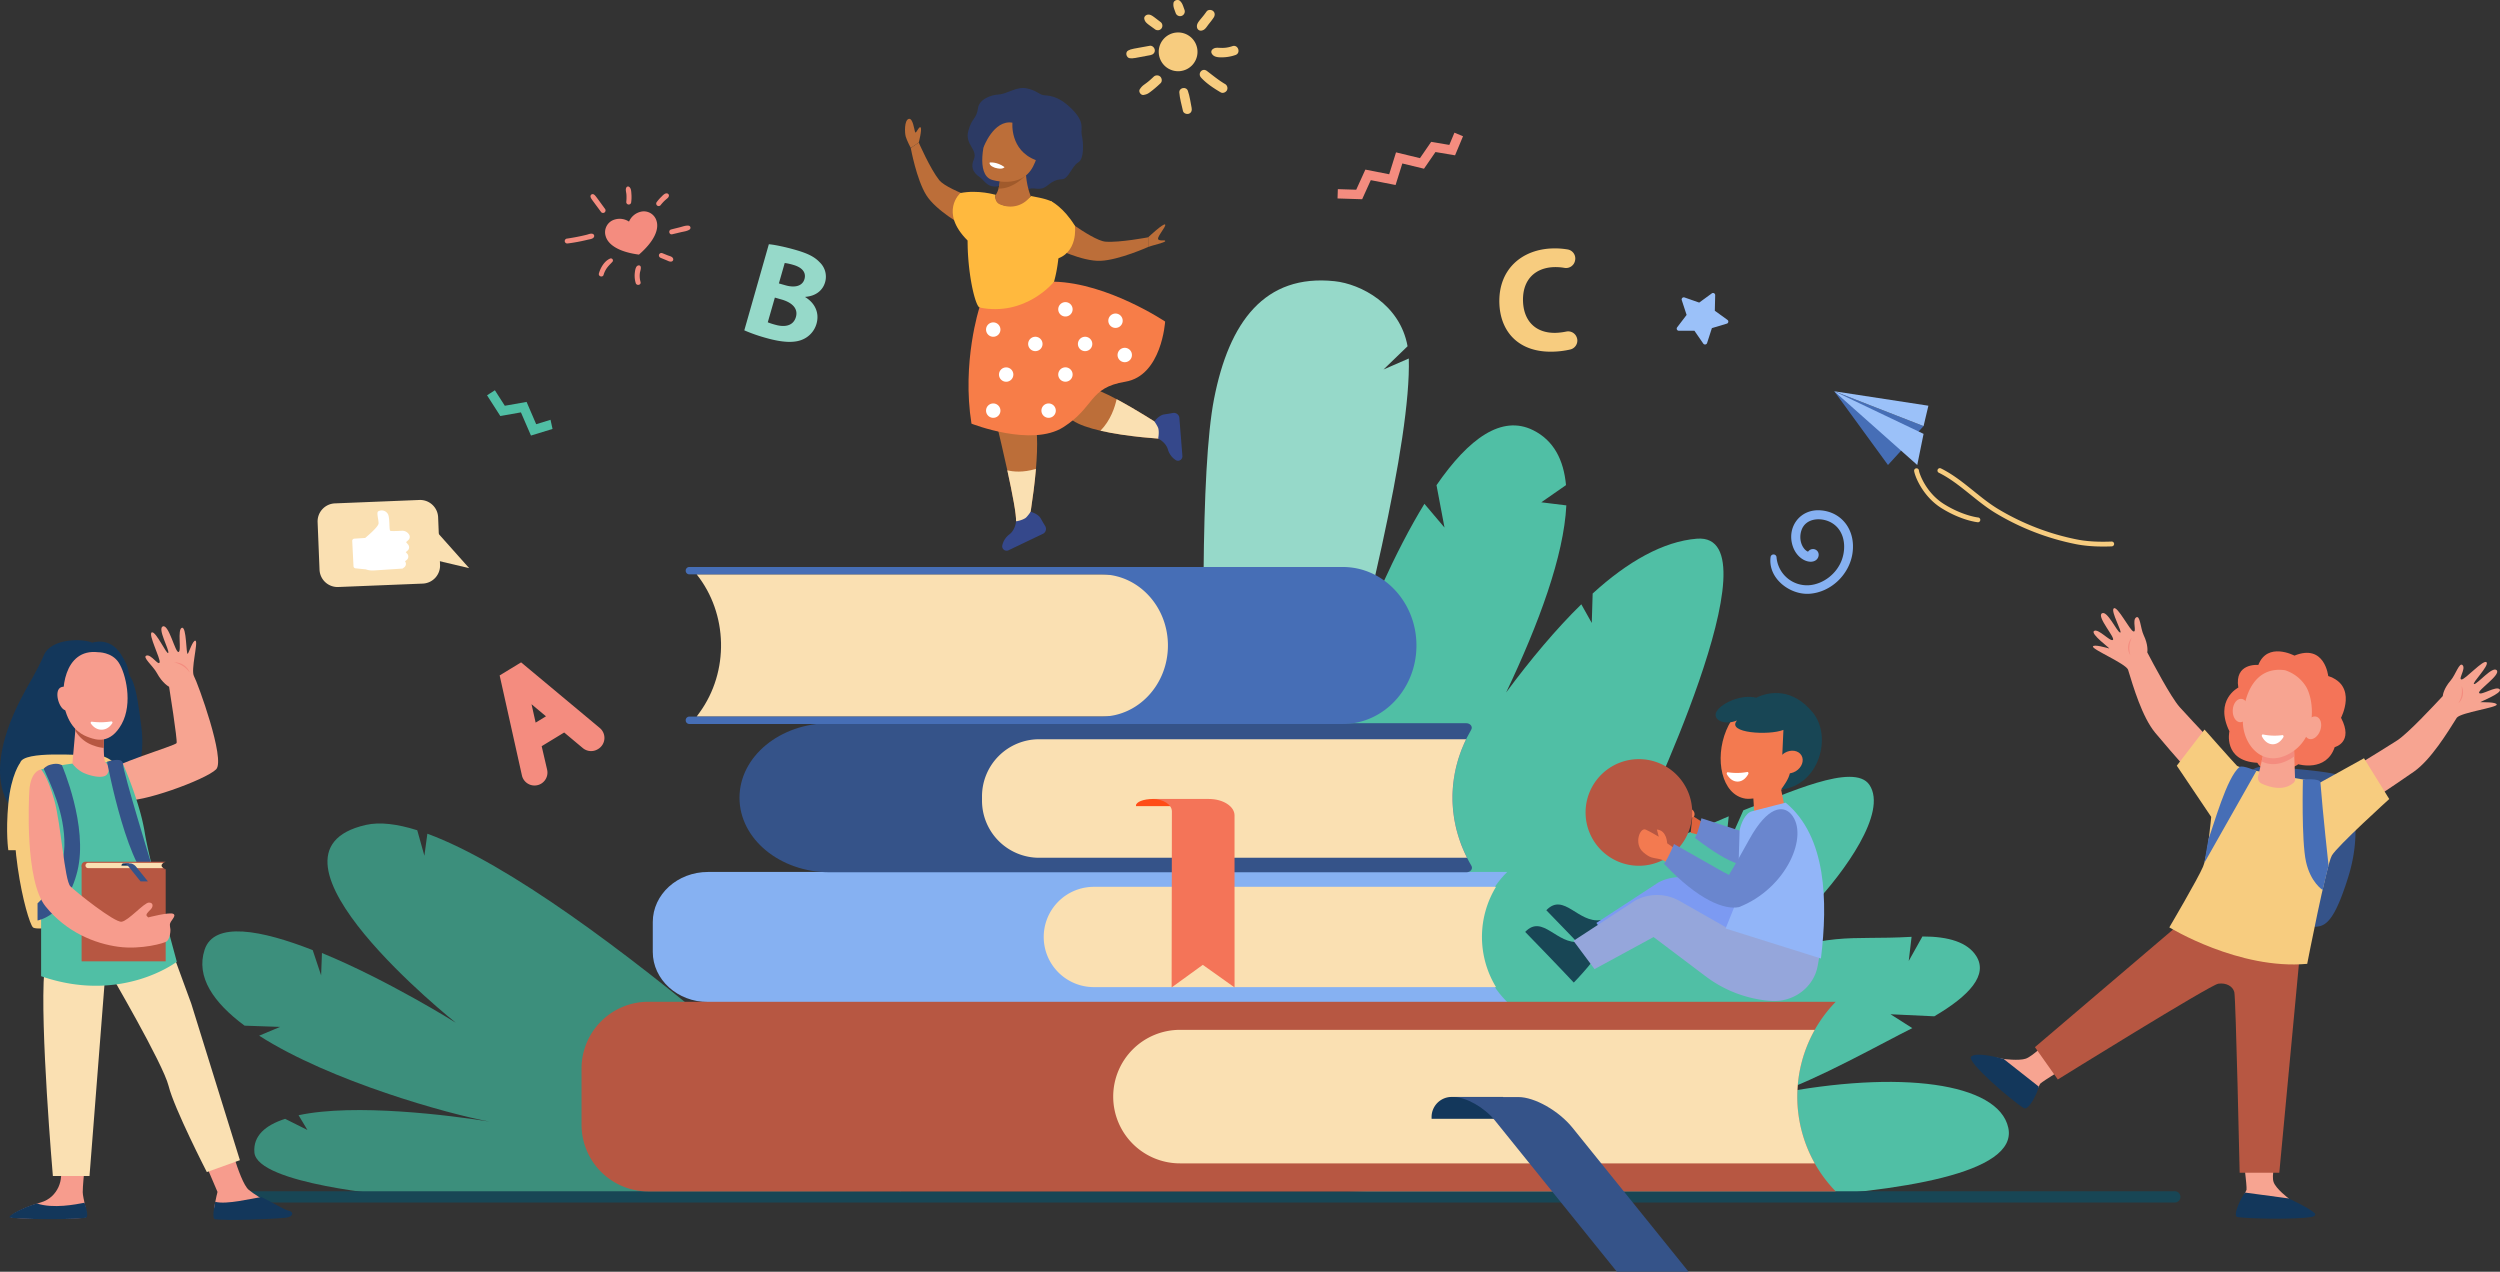 <svg xmlns="http://www.w3.org/2000/svg" id="Layer_1" data-name="Layer 1" viewBox="0 0 2434.12 1238.23"><rect x="0" y="0" width="2434.12" height="1238.23" fill="#333333" stroke="none"/><defs><style>.cls-1{fill:#96d9c9;}.cls-2{fill:#3c8f7c;}.cls-3{fill:#50bfa5;}.cls-4{fill:#184655;}.cls-5{fill:#86b1f2;}.cls-6{fill:#fae0b2;}.cls-7{fill:#355389;}.cls-8{fill:#466eb6;}.cls-9{fill:#ff4c16;}.cls-10{fill:#f47458;}.cls-11{fill:#b75742;}.cls-12{fill:#13375b;}.cls-13{fill:#9bc1f9;}.cls-14{fill:#f48c7f;}.cls-15{fill:#f7cc7f;}.cls-16{fill:#f7a491;}.cls-17{fill:#f79c8d;}.cls-18{fill:#fff;}.cls-19{fill:#7c9af2;}.cls-20{fill:#95a6db;}.cls-21{fill:#de623c;}.cls-22{fill:#6a86ce;}.cls-23{fill:#f37a50;}.cls-24{fill:#92b5f8;}.cls-25{fill:#bc6e39;}.cls-26{fill:#ffb93e;}.cls-27{fill:#2c3a64;}.cls-28{fill:#a05a2b;}.cls-29{fill:#f77d48;}.cls-30{fill:#35488b;}</style></defs><path class="cls-1" d="M1962.69,798.72l23.4-22.64c-7.32-40.94-45.73-60.64-71-63.33-68.11-7.23-102.82,39.6-117.43,114.69-26.67,137.07,6.91,712.65,6.91,712.65C1807.06,1524.8,1992,946.8,1987.29,788Z" transform="translate(-615.62 -438.96)"></path><path class="cls-2" d="M1031.72,1250.7l-2.9,21.47-6.95-24.84c-19.53-6.15-36.5-8.26-50-5.2-120.17,27.31,87.49,192.58,87.49,192.58s-66.18-41.55-130.28-67.85l-.81,21.77-8.2-24.6c-49.8-19.5-96-28.51-105.24-.36-8.69,26.5,8.8,51.59,38.9,73.92l34.6,1.21-20.4,8.55c69.51,44.53,184.5,76.37,224.2,83.62-38-6-130.8-18-185.81-6.17l8.63,14.37-21.72-10.86c-19.25,6.21-31.21,16.49-29.93,32.68,2.46,31,136.79,42.11,136.79,42.11l490.7-4.55,2.73,1.37S1189.91,1308.65,1031.72,1250.7Z" transform="translate(-615.62 -438.96)"></path><path class="cls-3" d="M2571,1537.09c-9.47-43.95-105.56-56.86-228.05-32.77,43.62-14.9,103.54-48.83,134.57-64.33l-21.22-13.51,42.63,2c34.87-20.41,52.3-40.46,40.91-58.6-8.51-13.55-27.17-19.18-52.47-19.12l-13.32,23.84,2.77-23.51c-63.81,3.68-78.28-6.73-164.36,28.06,53.79-27.92,61.56-36.58,65.09-47.8l-29.13-12.74h34.14c27.59-29.69,71.37-88.41,53.22-115.48-15-22.33-80.77,8.67-122.75,24.77l-17.86,40.18,3.62-34.33c-133.5,58.15-88.25,11.5-88.25,11.5s139.36-288.28,57.26-281.8c-32.41,2.56-67.26,22.09-101.49,53.39l-.87,28.66-10.18-18.18c-24.93,24.44-49.62,54-73.18,85.81,31.95-67.11,56.19-133,58.6-182.11l-24.39-3,24.07-16.74c-2.27-24.8-12.09-43.55-32-53.46-30.52-15.21-62.56,7.8-94.09,53.52l7.79,41.27-19.56-23.12c-112.93,184-216.19,637.17-216.19,637.17l-8.19,24.58,331.77,16.38S2590.13,1625.86,2571,1537.09Z" transform="translate(-615.62 -438.96)"></path><path class="cls-4" d="M2733.1,1609.81H834.47a5.5,5.5,0,1,1,0-11H2733.1a5.5,5.5,0,1,1,0,11Z" transform="translate(-615.62 -438.96)"></path><path class="cls-5" d="M2083.11,1414.58H1305c-29.72,0-53.81-21.86-53.81-48.82v-29c0-27,24.09-48.82,53.81-48.82h778.11c-35.59,35.3-36.21,89.24-1.43,125.2Z" transform="translate(-615.62 -438.96)"></path><path class="cls-6" d="M2072.21,1302.42H1680.65a48.82,48.82,0,0,0-48.82,48.82h0a48.82,48.82,0,0,0,48.82,48.82h391.59A93.86,93.86,0,0,1,2072.21,1302.42Z" transform="translate(-615.62 -438.96)"></path><path class="cls-7" d="M2048.07,1149.43c1.71-2.93-.88-6.32-4.82-6.32H1423.57c-48.57,0-87.94,32.49-87.94,72.58h0c0,40.08,39.37,72.57,87.94,72.57h619.85c4,0,6.55-3.41,4.83-6.35h0C2023.71,1240,2023.77,1191.19,2048.07,1149.43Z" transform="translate(-615.62 -438.96)"></path><path class="cls-6" d="M2043.13,1158.73H1627.36a55.61,55.61,0,0,0-55.61,55.61v4.17a55.61,55.61,0,0,0,55.61,55.61H2044C2025.39,1237.14,2025.18,1195.69,2043.13,1158.73Z" transform="translate(-615.62 -438.96)"></path><path class="cls-6" d="M1293.91,1136.66h399.91c35.46,0,64.21-31,64.21-69.24h0c0-38.24-28.75-69.24-64.21-69.24H1293.91c30.57,38.39,31.76,94.7,2.85,134.55Z" transform="translate(-615.62 -438.96)"></path><path class="cls-8" d="M1752.77,1067.42h0c0-38.24-29.08-69.24-65-69.24H1286.64a3.5,3.5,0,0,1-3.37-3.62h0a3.48,3.48,0,0,1,3.37-3.55h636.42c39.59,0,71.68,34.21,71.68,76.42h0c0,42.21-32.09,76.42-71.68,76.42H1286.64a3.48,3.48,0,0,1-3.37-3.55h0a3.48,3.48,0,0,1,3.37-3.62h401.18C1723.69,1136.66,1752.77,1105.66,1752.77,1067.42Z" transform="translate(-615.62 -438.96)"></path><path class="cls-9" d="M1781.12,1216.88h-42.8c-9.2,0-16.66,2.85-16.66,6.38v.57h59.46v-6.95Z" transform="translate(-615.62 -438.96)"></path><path class="cls-10" d="M1817.62,1232.87c0-8.83-11.18-16-25-16h-54.92c10.46,0,18.93,5.43,18.93,12.13l-.26,171.38,30.35-22,30.93,22Z" transform="translate(-615.62 -438.96)"></path><path class="cls-11" d="M2403,1414.33H1246.84a65,65,0,0,0-65,65V1534a65,65,0,0,0,65,65H2403l-.61-.63A132.39,132.39,0,0,1,2403,1414.33Z" transform="translate(-615.62 -438.96)"></path><path class="cls-6" d="M2382.57,1441.67H1764.49a65,65,0,0,0-65,65h0a65,65,0,0,0,65,65h618.07A132.61,132.61,0,0,1,2382.57,1441.67Z" transform="translate(-615.62 -438.96)"></path><path class="cls-12" d="M2079.1,1507H2029a19.52,19.52,0,0,0-19.52,19.52v1.75h69.64Z" transform="translate(-615.62 -438.96)"></path><path class="cls-7" d="M2031,1507.09c12,0,29.87,10.13,40,22.65l118.89,147.45,69.83,0-113.07-140.23c-13.3-16.5-36.89-29.87-52.69-29.86Z" transform="translate(-615.62 -438.96)"></path><path class="cls-13" d="M2274,773.49,2265.4,761l-15.16,0a2.08,2.08,0,0,1-1.66-3.35l9.2-12.06-4.72-14.41a2.08,2.08,0,0,1,2.67-2.61l14.31,5,12.25-8.94a2.08,2.08,0,0,1,3.31,1.73l-.35,15.16,12.29,8.88a2.08,2.08,0,0,1-.62,3.68l-14.52,4.35-4.65,14.43A2.11,2.11,0,0,1,2274,773.49Z" transform="translate(-615.62 -438.96)"></path><polygon class="cls-14" points="1416.71 151.23 1397.65 148.02 1386.48 164.27 1365.37 159.16 1358.81 180.13 1334.67 175.41 1326.26 193.98 1302.29 193.23 1302.58 184.16 1320.48 184.72 1329.38 165.13 1352.58 169.67 1359.24 148.35 1382.55 153.98 1393.45 138.12 1411.13 141.09 1416.11 129.17 1424.47 132.67 1416.71 151.23"></polygon><polygon class="cls-3" points="536.02 408.74 522.07 413.03 512.7 391.32 491.51 395.07 481.85 379.98 474.2 384.87 487.13 405.06 507.2 401.51 516.97 424.08 537.97 417.64 536.02 408.74"></polygon><path class="cls-14" d="M1123,1083.87l-20.89,12.71,21.67,97.36a12.59,12.59,0,0,0,18.82,8h0a12.59,12.59,0,0,0,5.72-13.59l-5.3-22.86,21.92-13.34,18.13,15.17a12.58,12.58,0,0,0,14.61,1.1l.4-.24a12.58,12.58,0,0,0,1.52-20.41Zm14.14,58.66-4-17.89,14.07,11.76Z" transform="translate(-615.62 -438.96)"></path><path class="cls-1" d="M1364.2,676.76c5.36.43,15.83,2.61,25.46,5.36,11.78,3.37,18.67,6.57,23.83,12a19.32,19.32,0,0,1,5.48,19.65c-2.17,7.6-8.63,13.43-19.27,14.22l-.07.25c9,5.45,14.11,14.86,11,25.88a23.66,23.66,0,0,1-14,15.58c-7.62,3.17-18.8,3-35.78-1.87a157,157,0,0,1-20.54-7.24Zm9.78,38.15,6.33,1.81c10.13,2.9,16.78.27,18.59-6.06s-2.12-11.29-10.86-13.79a54.63,54.63,0,0,0-8.38-1.85Zm-10.82,37.87a62.73,62.73,0,0,0,7.4,2.39c8.74,2.5,17.41,1.41,20-7.58,2.46-8.61-4.29-14.24-13.91-17l-6.59-1.88Z" transform="translate(-615.62 -438.96)"></path><path class="cls-15" d="M2151.17,768.55a8.92,8.92,0,0,1-6.56,10.67,84,84,0,0,1-16.51,2.12c-33.65,1.13-51.69-19.22-52.62-47-1.12-33.22,21.94-52.5,51.4-53.49a74.65,74.65,0,0,1,15.15,1,8.92,8.92,0,0,1,7.16,10.73l-.07.31a8.91,8.91,0,0,1-10.22,6.89,50.16,50.16,0,0,0-10.4-.73c-17.47.59-30.69,11.59-30,33.25.66,19.5,12.63,31.38,32.27,30.72a58.7,58.7,0,0,0,9.85-1.24,8.9,8.9,0,0,1,10.51,6.76Z" transform="translate(-615.62 -438.96)"></path><path class="cls-12" d="M705.49,1064.72s16.81-6.09,27.67,10.94,5,15.42,10.28,23.93,7.83,32.72,9.65,45.81c18.63,133.46-204.25,144.27-117.22-25.84,8.16-16,15.07-25.55,22.41-42.58S696.68,1060.61,705.49,1064.72Z" transform="translate(-615.62 -438.96)"></path><path class="cls-15" d="M657.81,1189.39l-22.48-7.85s-8.92,11.4-11.6,39.92,0,45.29,0,45.29h25.43Z" transform="translate(-615.62 -438.96)"></path><path class="cls-15" d="M702.84,1174.08c-7.62.79-64.35-4.6-67.51,7.46-17,64.84,6.37,154.36,12.35,160.33s103.46-13.47,103.46-13.47S766.43,1167.53,702.84,1174.08Z" transform="translate(-615.62 -438.96)"></path><path class="cls-16" d="M780.26,1107.62s-6.26-3-12-13.54c-3.65-6.77-14.52-15.45-10-16.85s11.45,10,12.75,6.76-11.64-28-7.54-29.32,14.82,22.83,16,19.9-11-24-5.16-25.79,12,25.92,15.16,25-1.42-22.11,3.24-23.56,4,26.15,5.68,25.36c.9-.43,5-13.8,7.57-12.79,2.86,1.13-4.87,28.57-1.43,34.62s30.9,81.24,21.51,90.62c-10.23,10.23-75.35,33.7-89,29.67s-21.43-17.5-18.16-25.78,67.65-26.88,68.68-29.48S780.26,1107.62,780.26,1107.62Z" transform="translate(-615.62 -438.96)"></path><path class="cls-14" d="M785.48,1083.87a15.07,15.07,0,0,1,5.77,1,15.59,15.59,0,0,1,9.1,8.82C797.43,1090.24,794.16,1086.38,785.48,1083.87Z" transform="translate(-615.62 -438.96)"></path><path class="cls-17" d="M835.72,1537.93s12.59,51.36,22,59.43,40,23.49,32,25.15-67.29,3-65.66-6.85,3.33-16.19,3.33-16.19l-15.68-36.69Z" transform="translate(-615.62 -438.96)"></path><path class="cls-12" d="M893.67,1624.62c-14.46,1.44-56.67,3-69,1.39,0,0-2.31-.45-.68-10.34.4-2.42.8-4.62,1.18-6.57,11.15,2.93,35.45-3.31,45.07-4.59,10.45,5,22.24,12.48,26,13.1C901.82,1618.52,901.81,1623.81,893.67,1624.62Z" transform="translate(-615.62 -438.96)"></path><path class="cls-17" d="M697.49,1581s-1.32,13-1.32,18.72,5.33,21.88,2.86,24.35-73.08,2.17-73.08-.16,12.48-9.37,29.44-14.22,22.72-23.62,18.32-34.41Z" transform="translate(-615.62 -438.96)"></path><path class="cls-12" d="M624.82,1624.06c0-2.17,11.58-8.82,26.57-13.4,16,5.4,38.17.94,46.49-.65,2.55,6.66,3.36,13,2,14.28C697.46,1626.77,624.82,1626.39,624.82,1624.06Z" transform="translate(-615.62 -438.96)"></path><path class="cls-6" d="M774.13,1363.86l12.66,11.23s14.25,38.6,15.08,41.14c1.15,3.54,47.33,152.34,47.33,152.34L817,1580.15s-31.9-62.14-37.18-83.72-58.14-111.87-58.14-111.87Z" transform="translate(-615.62 -438.96)"></path><path class="cls-6" d="M718.19,1386.76,702.77,1584H667.1s-12.77-147.6-8.37-199.42Z" transform="translate(-615.62 -438.96)"></path><path class="cls-3" d="M655.65,1188.12a275,275,0,0,1,48.45-7.38c13.34-.74,31.27,2.09,31.27,2.09s16.3,36.56,21.14,66.51,31.27,126,31.27,126-53.73,41.4-132.13,14.09V1188.12Z" transform="translate(-615.62 -438.96)"></path><path class="cls-17" d="M716.72,1155.38s-.71,23.38,1.49,25.58,5.26,5.84,2,11.42-17.25,2-23.78-1.17a31,31,0,0,1-10.32-8.77l3.27-37Z" transform="translate(-615.62 -438.96)"></path><path class="cls-11" d="M707.4,1165.07A32.8,32.8,0,0,1,689,1150.58l.46-5.19,27.31,10s-.17,5.71-.08,11.74A31.29,31.29,0,0,1,707.4,1165.07Z" transform="translate(-615.62 -438.96)"></path><path class="cls-17" d="M684.61,1119s-.66-13.75-9.11-11.08-2,23.42,5,22.74S684.61,1119,684.61,1119Z" transform="translate(-615.62 -438.96)"></path><path class="cls-17" d="M711.14,1074s13.21-.29,20,10,14.09,39.64,2.94,59.9-25.4,15.27-31.27,13.21-17.47-6.61-23.34-25.55S677.82,1070.08,711.14,1074Z" transform="translate(-615.62 -438.96)"></path><path class="cls-7" d="M658.17,1187.5c6,13.6,20.85,42.88,20.16,75.18-.71,33.83-26.16,55.79-26.16,55.79v16.72s28.08-4.42,38.82-48.14S675.9,1184,675.9,1184s-3.69-2.63-11-.59C660,1184.73,658.17,1187.5,658.17,1187.5Z" transform="translate(-615.62 -438.96)"></path><path class="cls-7" d="M719.86,1180.62s21.1,113.58,48.47,120.93l-4.76-19.36s-28.2-91.89-28.2-99.36S719.86,1180.62,719.86,1180.62Z" transform="translate(-615.62 -438.96)"></path><polygon class="cls-11" points="161.32 936 79.45 936 79.45 842.7 161.32 846.33 161.32 936"></polygon><path class="cls-11" d="M777,1278H698.71a3.64,3.64,0,0,0-3.64,3.64h0a3.64,3.64,0,0,0,3.64,3.64H777l-.07,0C771.48,1283.24,771.51,1280,777,1278Z" transform="translate(-615.62 -438.96)"></path><path class="cls-6" d="M774.72,1279.09H701.41a2.56,2.56,0,0,0-2.56,2.56h0a2.56,2.56,0,0,0,2.56,2.56h73.31C772.23,1282.63,772.24,1280.68,774.72,1279.09Z" transform="translate(-615.62 -438.96)"></path><path class="cls-12" d="M741.07,1279.62h-5.16a2,2,0,0,0-2,2v.18h7.16v-2.19Z" transform="translate(-615.62 -438.96)"></path><path class="cls-7" d="M736.12,1279.63a6.32,6.32,0,0,1,4.11,2.33l12.23,15.17h7.18L748,1282.71c-1.37-1.7-3.79-3.07-5.42-3.07Z" transform="translate(-615.62 -438.96)"></path><path class="cls-17" d="M655.65,1188.12s6.17,6.19,12.78,29.65,10,78.4,15.7,84.13,43.16,35.53,49.92,34.5,21.88-18.65,26.57-18.65,4.11,4.26,1.76,6.61-5.21,5.07-3.82,6.46l1.39,1.39s20.92-5.5,24.45-3.45-3.38,6.9-3.38,10.42.86,3.46.44,7.34-1.39,7-3.23,8.81-25,8.51-47.57,5.43-50.21-14-70.62-39.2S643.72,1216.94,644.18,1209C645.37,1189,655.65,1188.12,655.65,1188.12Z" transform="translate(-615.62 -438.96)"></path><path class="cls-18" d="M704.11,1143.43a1.12,1.12,0,0,1,.9-1.8,74.9,74.9,0,0,0,9.47.57,75.7,75.7,0,0,0,9.45-.83,1.12,1.12,0,0,1,1,1.77c-1.59,2.46-4.89,6.2-10.3,6.28S705.76,1145.84,704.11,1143.43Z" transform="translate(-615.62 -438.96)"></path><path class="cls-16" d="M2801.12,1576.44s1.82,15.69,1.82,18.35v2.66l-1.3,2.71-.52,1.07,9.38,13.16s37.67.56,38.51.56-5-9.1-5-9.1-12.46-9.38-14.71-16,1.9-20.31,1.9-20.31Z" transform="translate(-615.62 -438.96)"></path><path class="cls-16" d="M2619.52,1482.58s-13.42,8.33-15.5,10l-2.08,1.65-1.31,2.7-.52,1.07-16.15.83s-23.86-29.16-24.38-29.82,6.86,1,6.86,1,15.06,2,21.61-.3,19.8-15.39,19.8-15.39Z" transform="translate(-615.62 -438.96)"></path><path class="cls-11" d="M2741.46,1335.41l-144.53,123.11L2619.2,1490s148.53-92.22,156.3-93.28,14.08,2.52,15.55,8.19,5.21,175.86,5.21,175.86h38.59L2855,1366.53Z" transform="translate(-615.62 -438.96)"></path><path class="cls-16" d="M2949.69,1159.83c10.69-7,35.81-34,44.32-43.14.09-1.08.9-7.32,7.74-15.24,4.83-5.6,8.49-18.37,11.66-14.75s-4.7,13.76-1.09,13.83,21.47-20,24.35-16.74-15.28,21.14-12.06,21.2,18-18,22-13.39-19.31,19.67-17.13,22.16,16.66-7.37,19.93-3.64-20.43,12.53-18.53,12.56,15.57-.33,15.67,2.3c.12,3-34.59,7.61-38.84,12.76h0c-9.07,14.44-25.21,40.81-41.55,52.38-20,14.16-66.22,44.19-66.22,44.19l-23-29.66S2937,1168.14,2949.69,1159.83Z" transform="translate(-615.62 -438.96)"></path><path class="cls-14" d="M3012.33,1106.92a14.32,14.32,0,0,1,1.4,5.58,13.88,13.88,0,0,1-4.51,11.22C3011.27,1119.89,3013.54,1115.62,3012.33,1106.92Z" transform="translate(-615.62 -438.96)"></path><path class="cls-16" d="M2737.81,1127.38c-8.49-9.56-25.69-42.15-31.5-53.23.2-1.07,1-7.3-3.49-16.73-3.2-6.67-3.4-20-7.4-17.28s.93,14.51-2.56,13.63-15.49-24.94-19.12-22.53,9.22,24.4,6.09,23.61-12.62-22.09-17.75-18.68,13.49,24,10.74,25.87-14.16-11.47-18.29-8.72,16.44,17.43,14.6,17-14.94-4.39-15.72-1.88c-.89,2.84,31.4,16.39,34.15,22.47h0c5,16.31,13.66,46,26.41,61.43,15.6,18.9,52.36,60,52.36,60l29.92-22.62S2747.87,1138.72,2737.81,1127.38Z" transform="translate(-615.62 -438.96)"></path><path class="cls-14" d="M2691.18,1059.93a14.15,14.15,0,0,0-2.8,5,13.87,13.87,0,0,0,1.42,12C2688.81,1072.72,2687.74,1068,2691.18,1059.93Z" transform="translate(-615.62 -438.96)"></path><path class="cls-7" d="M2801.69,1194.94h0a21.87,21.87,0,0,1,19.65-9.65c22.95,1.56,69.49,5.24,73.9,9.65,5.88,5.88,23.53,44.26,6.72,98s-26.05,48.18-39.78,48.18-78.43-30.53-78.43-30.53Z" transform="translate(-615.62 -438.96)"></path><path class="cls-15" d="M2762.05,1149.28l-27,35.2,33.5,49.83s-3.15,37-8,48.58-32.77,59-32.77,59,67.85,41.6,134.24,35.5c0,0,18.7-96.22,24-105.46s55.88-55,55.88-55l-24.58-39.71-42.44,23.53s-77.57-12.53-81.3-16.27S2762.05,1149.28,2762.05,1149.28Z" transform="translate(-615.62 -438.96)"></path><path class="cls-10" d="M2849.58,1077.3s-26.19-13.87-35.15,9.1c0,0-23.53-2.38-19.47,22,0,0-23.67,11.9-8.68,42.58,0,0-6.58,28.85,27.17,30.67,0,0,5,10.22,20.45,7.84s19.33-6.44,19.33-6.44,27.31,8,35.57-16.67c0,0,18.77-4.48,6.16-28.57,0,0,16.39-31.23-12.46-40.62C2882.49,1097.18,2879.13,1065.25,2849.58,1077.3Z" transform="translate(-615.62 -438.96)"></path><path class="cls-16" d="M2860.16,1145c-2.13,5.94-.6,11.92,3.41,13.36s9-2.21,11.12-8.15.6-11.92-3.41-13.36S2862.29,1139,2860.16,1145Z" transform="translate(-615.62 -438.96)"></path><path class="cls-16" d="M2789.52,1130.38c-.3,6.3,2.91,11.57,7.17,11.77s7.95-4.74,8.25-11-2.91-11.57-7.17-11.77S2789.82,1124.07,2789.52,1130.38Z" transform="translate(-615.62 -438.96)"></path><path class="cls-16" d="M2819.47,1172.11c0,.41-3.4,15-5.21,22.77a6.22,6.22,0,0,0,3.48,7.06c7.2,3.29,21.36,7.88,31.15-1a4.12,4.12,0,0,0,1.33-3.18l-1.2-34.9Z" transform="translate(-615.62 -438.96)"></path><path class="cls-14" d="M2817.65,1180.3c7.62,3.84,17.21,3.92,28-2.38a45,45,0,0,0,3.85-2.54l-.43-12.51-29.55,9.24C2819.47,1172.31,2818.68,1175.84,2817.65,1180.3Z" transform="translate(-615.62 -438.96)"></path><path class="cls-16" d="M2840.43,1091.53a37.47,37.47,0,0,1,20.47,16c7.58,12.55,11.76,48.82-15.3,64.69s-46.75-8.71-46.24-32S2810.21,1087.27,2840.43,1091.53Z" transform="translate(-615.62 -438.96)"></path><path class="cls-8" d="M2796.27,1185.69c-12.46,9.42-25.5,57.7-30.44,70.31l-4,23.15,50.7-89.55S2799,1183.66,2796.27,1185.69Z" transform="translate(-615.62 -438.96)"></path><path class="cls-8" d="M2857.83,1197.91s-1.52,59.49,3,79.94,16.21,27.59,16.21,27.59l5.76-23.79s-5.76-52.54-7.9-80.9C2874.54,1196.45,2857.83,1197.91,2857.83,1197.91Z" transform="translate(-615.62 -438.96)"></path><path class="cls-12" d="M2794.26,1624c-5.75-.73,4.18-20.68,7.38-23.88l42.34,5.7s20.38,9.45,25.21,14.29c1.15,1.15,1.3,3.15-3.68,3.89C2849.54,1626.41,2807,1625.65,2794.26,1624Z" transform="translate(-615.62 -438.96)"></path><path class="cls-12" d="M2586.1,1517.86c5,3,14-16.44,14.53-20.94L2566.45,1470s-26.38-7.56-31.7-2.24C2529.91,1472.59,2574.82,1511.08,2586.1,1517.86Z" transform="translate(-615.62 -438.96)"></path><path class="cls-18" d="M2818,1156.06c-.5-.94.12-2.21,1-2a55,55,0,0,0,18.92.64c.88-.11,1.41,1.2.85,2.11-1.72,2.78-5.22,7-10.62,6.79S2819.51,1159,2818,1156.06Z" transform="translate(-615.62 -438.96)"></path><path class="cls-4" d="M2174.19,1334.8c-22.07,3.26-36-27.38-53-9.59,33.65,34.62,47.31,49.32,47.31,49.32,4-4,14.7-15.82,17.72-20.25Z" transform="translate(-615.62 -438.96)"></path><path class="cls-4" d="M2153.61,1355.9c-22.07,3.26-36-27.38-53-9.59,33.65,34.62,47.31,49.32,47.31,49.32,4-4,14.7-15.82,17.72-20.25Z" transform="translate(-615.62 -438.96)"></path><path class="cls-19" d="M2332.35,1328.48l-12.25-3.07-46.83-26.63a44.77,44.77,0,0,0-43-.59l-60.35,39.4,20.51,27.57,57.46-31.24,51.12,38.55a118.14,118.14,0,0,0,28.21,15.7Z" transform="translate(-615.62 -438.96)"></path><path class="cls-20" d="M2387.9,1365.4l-2.47,13.84c-3.77,21.12-23.74,36-46,34.22h0a119.79,119.79,0,0,1-62.71-23.61l-51.12-38.54-57.46,31.24L2147.62,1355l60.35-39.4a44.8,44.8,0,0,1,43,.59l46.83,26.63Z" transform="translate(-615.62 -438.96)"></path><polygon class="cls-21" points="1646.1 810.89 1652.98 812.49 1656.67 799.94 1647.86 794.29 1646.1 810.89"></polygon><path class="cls-22" d="M2272.19,1235.65l44,14.26s14.74,4.34,12.91,29.94c-12.19,4.63-26.22,3.26-63.1-25C2269.19,1249,2272.19,1235.65,2272.19,1235.65Z" transform="translate(-615.62 -438.96)"></path><path class="cls-23" d="M2258.75,1245.08c-.24-.2-.34-.37-.61-.43a.14.14,0,0,1,.17-.1c2-1.79,2.52-4.51,1.14-5.85l-.71-.6c.8-1.51.79-3.23-.12-4.16a2.75,2.75,0,0,0-1.38-.76,3.63,3.63,0,0,0-.19-4.46c-1.35-1.47-3.8-1.35-5.47.23s-2,3.94-.74,5.37a2.32,2.32,0,0,0,1.25.73c-1.57,1.75-1.86,4.11-.74,5.37l.71.6c-.8,1.51-.79,3.23.13,4.16a2.65,2.65,0,0,0,1.25.73,3.1,3.1,0,0,0,.06,3.86c1.11,1.27,3.16,1.06,4.6-.16A3.39,3.39,0,0,0,2258.75,1245.08Z" transform="translate(-615.62 -438.96)"></path><path class="cls-23" d="M2259.81,1231.85c.82,2.14,2.69,3.41,4.18,2.84s2-2.77,1.19-4.91-2.69-3.41-4.18-2.84S2259,1229.71,2259.81,1231.85Z" transform="translate(-615.62 -438.96)"></path><polygon class="cls-23" points="1734.17 768.7 1737.57 785.61 1708.09 792.5 1706.99 774.74 1734.17 768.7"></polygon><path class="cls-23" d="M2375.05,1182.71c-11.44,27.67-50.46,35.4-60.07,33.83-23.21-3.78-30.08-38.71-18.64-66.38s35.16-35.83,56.89-26.84S2386.49,1155,2375.05,1182.71Z" transform="translate(-615.62 -438.96)"></path><path class="cls-18" d="M2297.05,1192.94c-.54-.92,0-2.21.89-2.09a55,55,0,0,0,18.92-.26c.88-.15,1.47,1.13.95,2.06-1.58,2.86-4.88,7.22-10.29,7.29S2298.71,1195.76,2297.05,1192.94Z" transform="translate(-615.62 -438.96)"></path><path class="cls-4" d="M2352.05,1149.6c-13.88,5.61-56.1,3.25-45.18-9.15-13.24,5.4-24.87-1.36-19.56-9.34s24.11-16.37,38.29-12.83c13.4-6.51,35.56-9.26,55,14.36s6,71.22-30.84,75c2.59-3.7,7.33-9.75,8.7-16.36s-7.4-7.78-7.59-15.64Z" transform="translate(-615.62 -438.96)"></path><path class="cls-23" d="M2353.27,1172c-6,3.62-8.54,10.56-5.57,15.5s10.26,6,16.3,2.4,8.54-10.56,5.57-15.5S2359.31,1168.41,2353.27,1172Z" transform="translate(-615.62 -438.96)"></path><path class="cls-24" d="M2388.57,1372.19c6.8-55.48,5.55-118.71-34.37-151.75l-33,8.48c-6.49,1.85-10.75,12.34-11.83,18.75l-2,66.5L2295.76,1343Z" transform="translate(-615.62 -438.96)"></path><path class="cls-11" d="M2159.41,1230a51.91,51.91,0,1,0,51.91-51.91A51.91,51.91,0,0,0,2159.41,1230Z" transform="translate(-615.62 -438.96)"></path><g id="c"><path class="cls-23" d="M2247.2,1265.87l-8.36-5.86s-.22-12.57-10-13.38l1.83,7s-8.91-5.3-12.74-6.94c-5.65-2.42-11.81,14-2.29,22.11,6.81,5.83,9,5.12,15.23,6.47,5,1.09,7,3.24,7,3.24Z" transform="translate(-615.62 -438.96)"></path></g><path class="cls-22" d="M2359.61,1231.72c17.71,20.33-4.28,72.26-50.87,90.45-12-10.56-9.47-32-9.47-32s3.31-4.5,19.66-34.15C2336.79,1223.71,2351.8,1222.75,2359.61,1231.72Z" transform="translate(-615.62 -438.96)"></path><path class="cls-22" d="M2245.52,1260.75l49.16,27.88s20.32,6.81,14.07,33.53c-13.65,2.83-38.87-6.13-73-42.21C2240.09,1274.36,2245.52,1260.75,2245.52,1260.75Z" transform="translate(-615.62 -438.96)"></path><path class="cls-15" d="M1743.87,490.75A18.87,18.87,0,1,1,1764,508.26,18.88,18.88,0,0,1,1743.87,490.75Z" transform="translate(-615.62 -438.96)"></path><path class="cls-15" d="M1775.86,544c-1.13-5.47-1.81-11.33-3.67-16.61-1.61-4.54-8.68-3.15-8.33,1.72.44,6,2.3,12,3.55,17.86.51,2.37,3.64,3.46,5.71,2.74,2.54-.89,3.23-3.33,2.74-5.71Z" transform="translate(-615.62 -438.96)"></path><path class="cls-15" d="M1808.19,520.65c-6.25-3.69-11.7-8.25-17.47-12.61-4.51-3.41-9.37,2.46-5.66,6.5,5.32,5.81,12.31,10.36,19.06,14.33,2.14,1.26,5.1,0,6.15-2.08a4.67,4.67,0,0,0-2.08-6.14Z" transform="translate(-615.62 -438.96)"></path><path class="cls-15" d="M1796.35,486.88a3.23,3.23,0,0,0-.82,4.35c2.11,3.83,7.48,3.64,11.29,3.52a40.74,40.74,0,0,0,11.72-2.23c5.56-1.9,2.55-10.53-3-8.62C1804.59,487.62,1800.46,483.58,1796.35,486.88Z" transform="translate(-615.62 -438.96)"></path><path class="cls-15" d="M1790.34,450.2c-5.49,8-10,10.74-9.28,15.17a3.8,3.8,0,0,0,5,3.25c3-.67,4.56-3.8,6.32-6s3.36-4.21,4.87-6.46c1.37-2,1.57-4.67-.45-6.42-1.67-1.47-5-1.59-6.41.45Z" transform="translate(-615.62 -438.96)"></path><path class="cls-15" d="M1769,448.81c-1.76-4.87-2.14-6.64-4.42-8.9-2-2-6.16-.71-6.43,2.19-.32,3.38.39,4.63,2.23,9.75a4.57,4.57,0,0,0,8.62-3Z" transform="translate(-615.62 -438.96)"></path><path class="cls-15" d="M1745.85,460.59c-7.91-6-9.52-7.71-12.63-7.38-1.82.19-3.87,1.94-3.47,4,.74,3.8,3,4.84,10.23,10.14a4.59,4.59,0,0,0,6.31-.44,4.51,4.51,0,0,0-.44-6.31Z" transform="translate(-615.62 -438.96)"></path><path class="cls-15" d="M1714.05,488.15c-3.12,1.65-1.87,7.05,1.51,7.49s4.49-.1,20.2-3c2.43-.44,4.43-2.22,4.24-4.87-.16-2.26-2.43-4.68-4.87-4.24C1718.82,486.5,1717.18,486.49,1714.05,488.15Z" transform="translate(-615.62 -438.96)"></path><path class="cls-15" d="M1738.67,513.85c-8.61,8.34-9.87,6.86-13.27,12-1.56,2.33,1,6.05,3.72,5.55,3.48-.64,4.41-1.22,8.94-4.81,2.63-2.09,5.15-4.32,7.57-6.65,1.79-1.73,1.31-5-.45-6.5a4.72,4.72,0,0,0-6.51.45Z" transform="translate(-615.62 -438.96)"></path><path class="cls-5" d="M2339.53,981.53c-2.61,20.54,18.78,36.83,37.8,35.55,21-1.42,38.86-18.66,41.94-39.33,3.33-22.37-10.11-40.25-30.9-41.89-20.24-1.6-33.18,16.42-27.34,34.59,4.19,13,16.09,17.89,22.08,14.29,4.67-2.8,4.39-9.87-1.27-11.12a5.85,5.85,0,0,0-5.81,2.5c-5-2-9.66-11-6.46-20.71,4.08-12.43,19.8-13.14,29.55-7.34,12.42,7.38,14.37,23.27,9.82,35.93-4.78,13.29-17.84,23.77-32.05,24.77a29.78,29.78,0,0,1-31.55-27.24A2.91,2.91,0,0,0,2339.53,981.53Z" transform="translate(-615.62 -438.96)"></path><path class="cls-25" d="M1589.64,640.74s-50.78-15.5-59.49-26.32-20-36.67-20-36.67l-7.76,5.33s5.56,30.7,15.16,45.95,35.82,29.6,35.82,29.6Z" transform="translate(-615.62 -438.96)"></path><path class="cls-25" d="M1747.59,866.26s-33.5-1.72-60.52-7.93h0c-11-2.53-20.9-5.8-27.06-10-21.32-14.53-40.49-94.69-43.33-97.1,0,0,39.07.28,48.45,4s10.34,61.27,10.34,61.27c5.59.38,16.15,5.17,27.35,11.13,19.71,10.48,41.38,24.57,41.38,24.57Z" transform="translate(-615.62 -438.96)"></path><path class="cls-25" d="M1624.26,895.5c-2.39,28.16-7.67,56.42-7.67,56.42l-11.73-5.31c.52-6.1-3.48-27-8.46-49.74-7.42-33.94-17-72.14-17-72.14s28.43-.52,41.22,18.31C1626.24,851.32,1626.14,873.38,1624.26,895.5Z" transform="translate(-615.62 -438.96)"></path><path class="cls-26" d="M1569.27,738.37c-5.69-3.21-15.63-52.84-9.73-89.71a23.23,23.23,0,0,1,19.79-19.35q2.57-.36,5.58-.66c-.43,4.53,1.12,8.79,9,10.34,10.52,2,20.46-4.57,25.57-9.19,8.23,1.71,13,2.35,19.55,5.07,7.17,3,16.78,61.46-8,105.26C1627.37,746.67,1594,752.31,1569.27,738.37Z" transform="translate(-615.62 -438.96)"></path><path class="cls-27" d="M1592.52,618.78c-14.63,5.91-18.27-4.25-22.61-7.09-8.44-5.53-8.67-11.43-6.13-17.5,4.16-10-9-14.32-5.37-27.75s7.9-11.06,9.47-22.25c1.26-9,13.32-12.9,19.86-13.21,8.37-.4,17.73-8.13,27.56-6s11.68,5.79,16.15,6.58,13.74-.45,27.65,13.43c13.6,13.56,8.26,18.9,9.84,25.75s2.5,23-3.56,26.4-9.28,16-15.6,16.33c-11.85.59-13.23,7.86-20.54,9.13-5.67,1-8.16-2.29-17.22,2.32C1607.2,627.36,1599,616.14,1592.52,618.78Z" transform="translate(-615.62 -438.96)"></path><path class="cls-25" d="M1588.39,637.6l2.49.94a24.11,24.11,0,0,0,28.29-8.76h0s-3.54-7.84-4.57-20.38a83.77,83.77,0,0,1,.49-18.08l-26.57,11.54a49.47,49.47,0,0,1,.65,6,42.75,42.75,0,0,1-1.32,13.74,23.43,23.43,0,0,1-2.15,5.17A7.29,7.29,0,0,0,1588.39,637.6Z" transform="translate(-615.62 -438.96)"></path><path class="cls-28" d="M1587.84,622.56c14.66.54,26.75-13.16,26.75-13.16l-25.43-.58A43.32,43.32,0,0,1,1587.84,622.56Z" transform="translate(-615.62 -438.96)"></path><path class="cls-25" d="M1581.26,614s28.7,9.56,40.25-13c12.46-24.36,1.7-43.37-8.13-45.23-19.61-3.71-31.57,3.09-35.55,10.84S1565.41,608.83,1581.26,614Z" transform="translate(-615.62 -438.96)"></path><path class="cls-18" d="M1593.66,601.63s-1.41,2.93-9,.75c0,0-6.38-1.83-5.42-5.19C1579.23,597.19,1586,596.16,1593.66,601.63Z" transform="translate(-615.62 -438.96)"></path><path class="cls-27" d="M1601.37,558.4s-2.72,26.92,22.82,36.47c10.16,3.79,15.44-37.33-5.78-45.54s-42.15,1.54-44.65,15.9-.6,17.35-.6,17.35S1583.09,555.26,1601.37,558.4Z" transform="translate(-615.62 -438.96)"></path><path class="cls-29" d="M1569.27,738.37s-17.36,53.15-7.77,113.08c0,0,58.56,23.13,89.46,3.42s24.51-38.36,60.2-44.22,38.89-58.6,38.89-58.6-55.76-37.47-108.11-38.83C1642,713.21,1614.39,747.6,1569.27,738.37Z" transform="translate(-615.62 -438.96)"></path><circle class="cls-18" cx="979.65" cy="364.7" r="7.01"></circle><path class="cls-18" d="M1575.72,838.16a7,7,0,1,1,6.38,7.59A7,7,0,0,1,1575.72,838.16Z" transform="translate(-615.62 -438.96)"></path><path class="cls-18" d="M1629.63,838.16a7,7,0,1,1,6.38,7.59A7,7,0,0,1,1629.63,838.16Z" transform="translate(-615.62 -438.96)"></path><path class="cls-18" d="M1616.71,773.23a7,7,0,1,1,6.38,7.59A7,7,0,0,1,1616.71,773.23Z" transform="translate(-615.62 -438.96)"></path><path class="cls-18" d="M1665.16,773.23a7,7,0,1,1,6.38,7.59A7,7,0,0,1,1665.16,773.23Z" transform="translate(-615.62 -438.96)"></path><path class="cls-18" d="M1694.76,750.62a7,7,0,1,1,6.38,7.59A7,7,0,0,1,1694.76,750.62Z" transform="translate(-615.62 -438.96)"></path><path class="cls-18" d="M1703.76,784a7,7,0,1,1,6.38,7.59A7,7,0,0,1,1703.76,784Z" transform="translate(-615.62 -438.96)"></path><path class="cls-18" d="M1646,739.51a7,7,0,1,1,6.38,7.59A7,7,0,0,1,1646,739.51Z" transform="translate(-615.62 -438.96)"></path><path class="cls-18" d="M1646,803a7,7,0,1,1,6.38,7.59A7,7,0,0,1,1646,803Z" transform="translate(-615.62 -438.96)"></path><path class="cls-18" d="M1575.72,759.24a7,7,0,1,1,6.38,7.59A7,7,0,0,1,1575.72,759.24Z" transform="translate(-615.62 -438.96)"></path><path class="cls-6" d="M1624.26,895.5c-2.39,28.16-7.67,56.42-7.67,56.42l-11.73-5.31c.52-6.1-3.48-27-8.46-49.74C1601.86,898.23,1611.53,899.33,1624.26,895.5Z" transform="translate(-615.62 -438.96)"></path><path class="cls-30" d="M1604.86,946.61s-.46,8-6.37,12.6a18.28,18.28,0,0,0-7,10.85,4.29,4.29,0,0,0,6.06,4.67l33.47-16a5.33,5.33,0,0,0,2.25-7.59c-1.44-2.36-3.08-5.12-4.25-7.28-2.56-4.72-9.87-6.59-9.87-6.59s-3.36,4.82-5,6C1610.62,945.71,1604.86,946.61,1604.86,946.61Z" transform="translate(-615.62 -438.96)"></path><path class="cls-6" d="M1747.59,866.26s-33.5-1.72-60.52-7.93c10.1-10.27,14.17-23.39,15.74-30.69,19.71,10.48,41.38,24.57,41.38,24.57Z" transform="translate(-615.62 -438.96)"></path><path class="cls-30" d="M1743.24,866s7.3,3.3,9.47,10.46a18.34,18.34,0,0,0,7.61,10.43,4.29,4.29,0,0,0,6.54-4l-2.95-37a5.34,5.34,0,0,0-6.28-4.83c-2.72.49-5.89,1-8.32,1.36-5.32.7-9.69,6.84-9.69,6.84s3.29,4.86,3.78,6.8C1744.46,860.29,1743.24,866,1743.24,866Z" transform="translate(-615.62 -438.96)"></path><path class="cls-25" d="M1636.62,640.1s41.51,33.09,55.36,34.16,41.56-4.26,41.56-4.26v9.41s-28.46,12.79-46.46,13.5-44.67-12.79-44.67-12.79Z" transform="translate(-615.62 -438.96)"></path><path class="cls-26" d="M1584.91,628.65s-16.82-5.17-34.26-1.72c0,0-20.79,18.37,7.08,46.25l21-35Z" transform="translate(-615.62 -438.96)"></path><path class="cls-26" d="M1639.06,634.88s12,5.79,23.18,24c0,0,3.64,27.18-19.94,32.78s-13.32-42.62-13-43S1639.06,634.88,1639.06,634.88Z" transform="translate(-615.62 -438.96)"></path><path class="cls-25" d="M1733.54,670s15.18-14.25,16.52-12.39-9.06,12.92-6.53,14.65,6.1-.13,6.64,1.33-13.43,4.44-16.63,5.82Z" transform="translate(-615.62 -438.96)"></path><path class="cls-25" d="M1510.15,577.74s3.3-12.48,1.88-14.61-4.44,6.36-5.33,4.62-2.13-14.38-6.39-13-3.91,13.39-2.84,17.17,4.92,11.11,4.92,11.11Z" transform="translate(-615.62 -438.96)"></path><path class="cls-14" d="M1228.06,654.72a16.6,16.6,0,0,1,10.67-9.4,12.84,12.84,0,0,1,16.17,8.88c2.36,7.85-1.73,19.21-17.17,32.66-20.3-2.7-30-9.92-32.34-17.77a12.84,12.84,0,0,1,8.59-16.33A16.6,16.6,0,0,1,1228.06,654.72Z" transform="translate(-615.62 -438.96)"></path><path class="cls-14" d="M1168.41,676a173.74,173.74,0,0,0,19.21-3.58c1.91-.47,5.36-.72,6.28-2.69a2.07,2.07,0,0,0-.65-2.76c-1.8-1.24-4.52.09-6.45.57-5.87,1.44-12.58,2.8-19.44,3.77a2.43,2.43,0,0,0-1.83,2.87,2.48,2.48,0,0,0,2.88,1.82Z" transform="translate(-615.62 -438.96)"></path><path class="cls-14" d="M1270.11,667.06c2.82-.64,5.63-1.34,8.44-2s6-1,8.3-2.5a2.09,2.09,0,0,0-.88-3.9c-2.78-.29-5.8.94-8.49,1.61s-5.62,1.38-8.41,2.12c-3,.78-2,5.38,1,4.69Z" transform="translate(-615.62 -438.96)"></path><path class="cls-14" d="M1203.3,706.51c2.09-6.77,5.94-9.64,8.67-12.71a2,2,0,0,0-2.21-3.14c-5.66,2.36-9.38,8.85-11,14.46-.89,3,3.67,4.35,4.58,1.39Z" transform="translate(-615.62 -438.96)"></path><path class="cls-14" d="M1239.29,713.48a21.4,21.4,0,0,1-.65-8.79c.25-1.82,2.48-7.25-1-7.32-3.31-.06-3.74,5.45-4,7.79a25.09,25.09,0,0,0,.93,9.36c.87,3,5.56,2,4.71-1Z" transform="translate(-615.62 -438.96)"></path><path class="cls-14" d="M1258.84,690l5.51,2.27c1.83.75,3.73,2,5.68,1.12a2.14,2.14,0,0,0,.89-2.8c-.7-1.84-3.46-2.36-5.14-3l-5.52-2.23a2.47,2.47,0,0,0-3,1.63,2.51,2.51,0,0,0,1.63,3Z" transform="translate(-615.62 -438.96)"></path><path class="cls-14" d="M1204.57,642.17c-9.44-12.92-9.34-13-10.83-13.91a2.13,2.13,0,0,0-3.16,2.25c.42,1.77.38,1.47,10.37,15a2.49,2.49,0,0,0,3.5.13,2.54,2.54,0,0,0,.12-3.49Z" transform="translate(-615.62 -438.96)"></path><path class="cls-14" d="M1230.17,635.81a36.89,36.89,0,0,0,.23-7.86c-.19-2.44-.15-6.21-2.73-7.32a1.82,1.82,0,0,0-1.83.42c-1.67,1.84-.48,4.94-.31,7.19a43.43,43.43,0,0,1-.14,7.39,2.39,2.39,0,0,0,4.78.18Z" transform="translate(-615.62 -438.96)"></path><path class="cls-14" d="M1266.93,629.41a2.13,2.13,0,0,0-2-2.16c-2.12-.3-4.21,2.19-5.61,3.55a42.37,42.37,0,0,0-4.43,5.12,2.44,2.44,0,0,0,.78,3.33,2.48,2.48,0,0,0,3.33-.78C1264.34,631.78,1266.55,632.36,1266.93,629.41Z" transform="translate(-615.62 -438.96)"></path><polygon class="cls-8" points="1785.91 380.95 1838.23 452.75 1872.88 414.87 1785.91 380.95"></polygon><polygon class="cls-13" points="1877.57 395.02 1872.88 414.87 1785.91 380.95 1877.57 395.02"></polygon><polygon class="cls-13" points="1872.88 422.44 1785.91 380.95 1866.73 452.75 1872.88 422.44"></polygon><path class="cls-15" d="M2541.32,947.45c-.64-.06-15.93-1.63-35.3-13.69s-26.72-33.24-26.72-36.63a2.35,2.35,0,0,1,4.69,0c.21,2.26,6.43,21.43,24.51,32.69,18.36,11.43,33.12,13,33.26,13a2.35,2.35,0,0,1-.44,4.67ZM2484,897.1v0Z" transform="translate(-615.62 -438.96)"></path><path class="cls-15" d="M2636.36,968.69a244.42,244.42,0,0,1-77.07-29.75c-19.8-11.78-35.76-29.74-55.95-39.71a2.34,2.34,0,0,1,2.08-4.2c20.9,10.32,36.74,28.26,56.27,39.89a239.65,239.65,0,0,0,75.6,29.18c9.77,2,21.35,2.68,34.42,2.13a2.35,2.35,0,0,1,.19,4.69C2660.29,971.4,2647.8,971,2636.36,968.69Z" transform="translate(-615.62 -438.96)"></path><path class="cls-6" d="M1027.19,1007.18,945,1010.5a17.57,17.57,0,0,1-18.27-16.85l-1.87-46.3a17.57,17.57,0,0,1,16.85-18.27l82.22-3.32a17.57,17.57,0,0,1,18.27,16.85l1.87,46.3A17.57,17.57,0,0,1,1027.19,1007.18Z" transform="translate(-615.62 -438.96)"></path><polygon class="cls-6" points="423.56 515.87 456.82 553.19 414.06 543.07 423.56 515.87"></polygon><path class="cls-18" d="M960.67,963.42l10.52-.69s12.79-10.54,13-14.06-2.29-10.83-.28-11.85a6.9,6.9,0,0,1,9.31,2.53c2.16,3.27,1.08,15.63,2.36,16.39.8.48,6.85.25,11.28,0a7.78,7.78,0,0,1,7.14,3.82h0a4.17,4.17,0,0,1-.76,5.19l-2.25,2.08,2,2.37a4.17,4.17,0,0,1-.52,5.85l-1.79,1.5L1012,978a4.17,4.17,0,0,1-.44,6.19l-1.59,1.23.27.44a4.17,4.17,0,0,1-1.1,5.52l-1.6,1.17-28,1.84a19.34,19.34,0,0,1-7.73-1.07l-10-1a2.19,2.19,0,0,1-2-2l-1.24-24.54A2.15,2.15,0,0,1,960.67,963.42Z" transform="translate(-615.62 -438.96)"></path></svg>